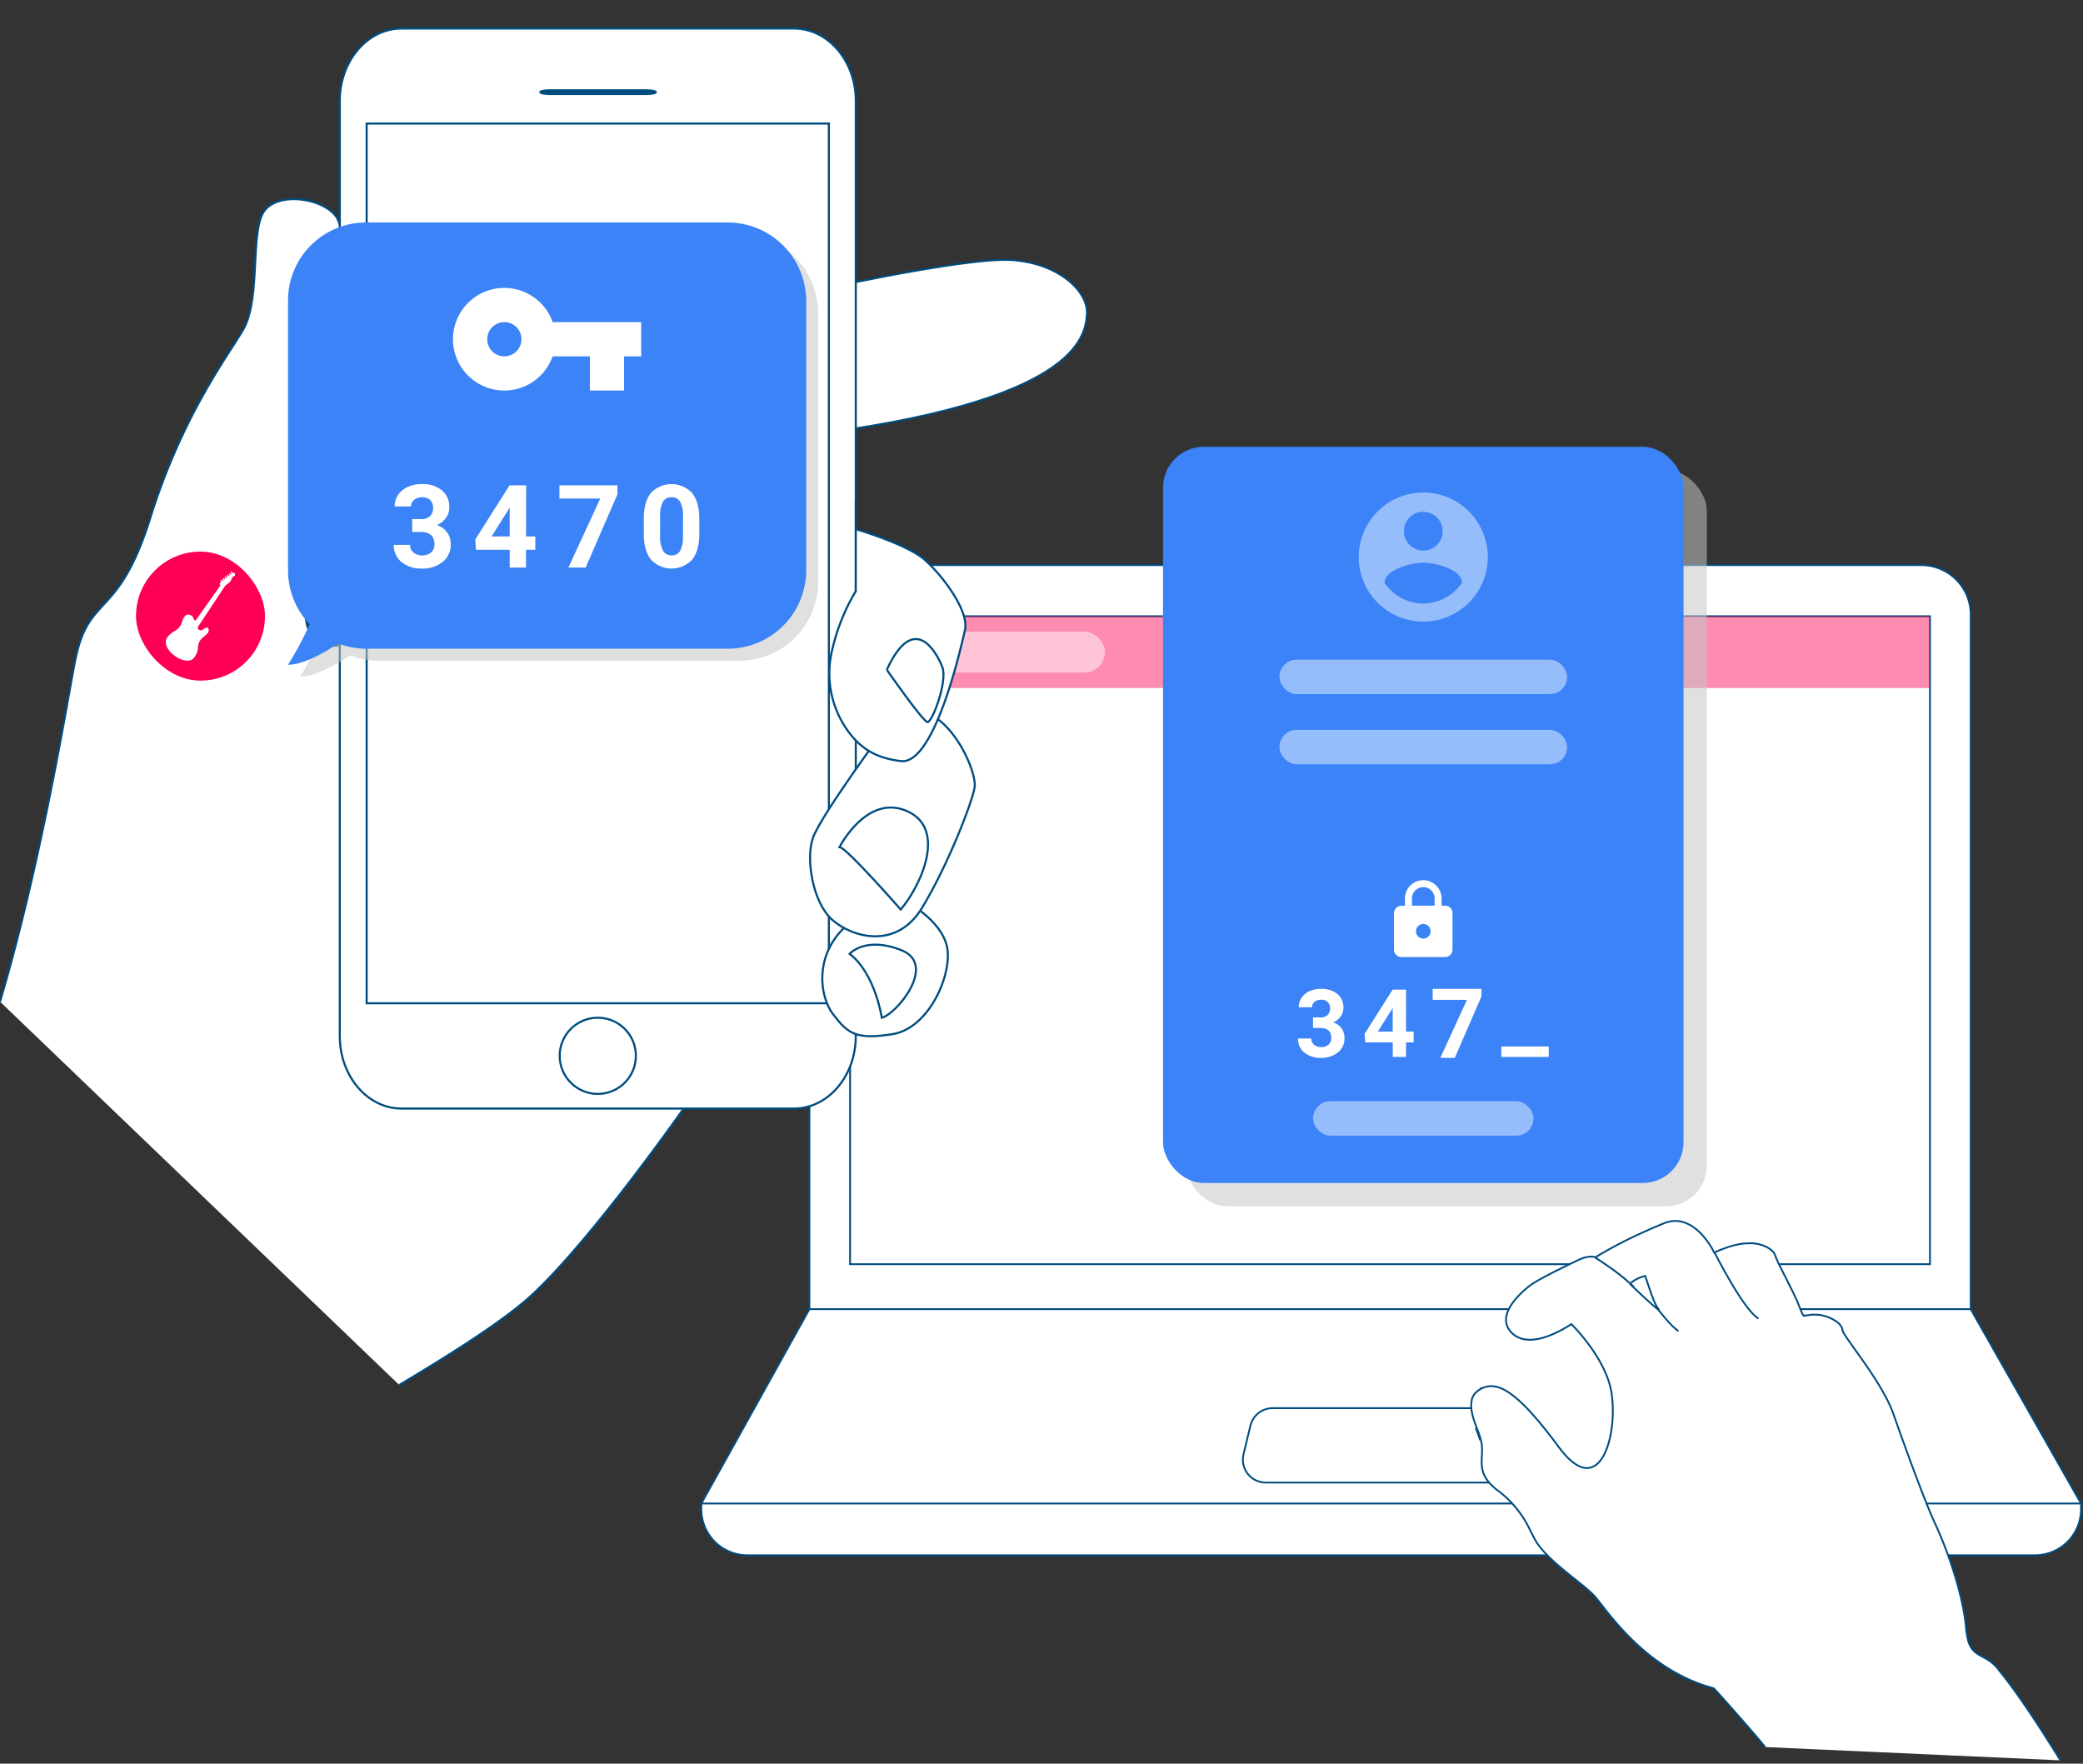 <svg id="Layer_1" data-name="Layer 1" xmlns="http://www.w3.org/2000/svg" viewBox="0 0 626 530"><rect x="0" y="0" width="626" height="530" fill="#333333" stroke="none"/><path d="M258.08,169.82H577.39a14.86,14.86,0,0,1,14.86,14.86V393.41a0,0,0,0,1,0,0h-349a0,0,0,0,1,0,0V184.68A14.86,14.86,0,0,1,258.08,169.82Z" style="fill:#fff;stroke:#004c7f;stroke-miterlimit:10;stroke-width:0.544px"/><path d="M592.25,393.41h-349l-32.48,58.4v1.72a13.83,13.83,0,0,0,13.82,13.83h387a13.82,13.82,0,0,0,13.82-13.83v-1.72Z" style="fill:#fff;stroke:#004c7f;stroke-miterlimit:10;stroke-width:0.544px"/><line x1="210.74" y1="451.81" x2="625.42" y2="451.81" style="fill:none;stroke:#004c7f;stroke-miterlimit:10;stroke-width:0.544px"/><rect x="255.47" y="185.18" width="324.54" height="194.72" style="fill:#fff;stroke:#004c7f;stroke-miterlimit:10;stroke-width:0.544px"/><rect x="255.47" y="185.18" width="324.54" height="21.57" style="fill:#fd0054;opacity:0.45"/><path d="M382.47,423.16h71.22a6.9,6.9,0,0,1,6.7,5.28l2.06,8.6a6.88,6.88,0,0,1-6.7,8.49H380.41a6.89,6.89,0,0,1-6.7-8.49l2.07-8.6A6.88,6.88,0,0,1,382.47,423.16Z" style="fill:#fff;stroke:#004c7f;stroke-miterlimit:10;stroke-width:0.544px"/><path d="M272.75,194.22m-8.88,6.17c-1.27,2.55,4.24,6.11,5.6,3.76a3.37,3.37,0,0,0,.7-2.05,2.76,2.76,0,0,1,1.06-1.9c.71-.55,1.52-1.22.89-1.87-.41-.27-.82.45-1.35.49s-.81-.34-.58-.74l5.09-7.67a2.78,2.78,0,0,1,1-1c.82-.63.32-1,1.25-1.5.26-.67-.37-.7-.52-.54-.13-.12.07-.18-.09-.3s-.43.39-.07.28c.17.08-.27.44-.33.27.09-.06,0-.15,0-.21s-.43.4-.07.29c.2.12-.47.48-.24.15-.07-.26-.49,0-.27.2.34-.08,0,.2-.12.29-.08-.06,0-.1,0-.17s-.19-.18-.35.09c.08.2.17,0,.25.15-.51.4-.21.25-.4,0-.05-.05-.39.16-.17.32.07,0,.12,0,.16,0-.12.11-.46.39-.3.08-.07-.26-.49,0-.27.2.54,0-.59.32-.08.83,0,0-.06.09-.07.12l-4.84,6.84c-.57.23-.39-.65-.87-.87-1.17-.77-1.69.45-2,1.46a2.74,2.74,0,0,1-1.23,1.51A4.64,4.64,0,0,0,263.87,200.39Z" style="fill:#fff;opacity:0.48"/><path d="M619.21,529c-5.2-8.41-12-19-17.59-26-.43-.53-.82-1-1.19-1.51-3.65-4.58-7.46-3.15-9-8.63a.18.18,0,0,0,0-.13,21.88,21.88,0,0,1-.56-3.25c-1-11.64-6.45-25.5-9.44-31.9-2.33-5-7.2-17.91-11.4-29.82-.35-.95-.69-1.9-1-2.83-3.52-10-15.1-23.28-15.34-25.29a2,2,0,0,0,0-.29,4.94,4.94,0,0,0-2.3-2.54,4,4,0,0,0-.56-.34,11.47,11.47,0,0,0-8-1.14.86.86,0,0,1-.13,0c-.53.13-.05-.14-.55.08-.06,0-.24-.06-.69-1.06s-.9-2.33-1.46-3.55c-2.14-4.78-5.87-11.5-6.45-13.41-.4-1.35-2.12-2.72-4.5-3.36a11.17,11.17,0,0,0-4-.39,15.45,15.45,0,0,0-3,.39,22.33,22.33,0,0,0-3.28.93,33.62,33.62,0,0,0-3.2,1.27l-.18.08c-.08,0-.14.08-.22.1a23.52,23.52,0,0,0-3.91-5.63c-2.67-2.75-6.56-5.13-11.32-3.12-1.8.74-3.63,1.53-5.37,2.32a132.75,132.75,0,0,0-14.84,7.68,1.25,1.25,0,0,1-.24.18s-1.4-.71-4.34.45a9.28,9.28,0,0,0-.87.4c-.58.26-1.3.61-2.12,1-4.15,2-10.69,5.24-12.62,6.83-1.51,1.21-5.34,4.44-6.56,8a2.05,2.05,0,0,0-.1.34,5.49,5.49,0,0,0,.13,3.79,6.48,6.48,0,0,0,.92,1.45c4.42,5.16,12.91,1.32,18.31-2.19,0,0,0,0,0,0s10.64,10.32,12.12,21c1.24,8.81-.93,20.24-6,22a4.59,4.59,0,0,1-2.73.08c-2-.56-4.39-2.39-7.06-6-5.93-8-10.58-13.28-14.47-16.06-3-2.2-5.61-2.83-7.91-2.06h0a6.6,6.6,0,0,0-1.8.9c-.15.13-.31.23-.45.34l-.13.11s-.08.05-.1.1l0,0c-.11.08-.19.18-.29.26s-.16.19-.24.29l0,0a3.63,3.63,0,0,0-.27.34s0,0,0,0a2.32,2.32,0,0,1-.21.37,1.28,1.28,0,0,0-.13.29c0,.05,0,.11-.08.16s-.08.21-.13.34v0s0,0,0,0,0,.08,0,.11v.05l-.07.19V421a3.7,3.7,0,0,0-.14,1,4.18,4.18,0,0,0,0,.5,7.67,7.67,0,0,0,.1,1.35,5.54,5.54,0,0,0,.11.56,19,19,0,0,0,.55,2.19c.19.56.4,1.14.59,1.7l.31.82c.16.44.35.89.51,1.32a6.26,6.26,0,0,1,.21.61h0c.08.26.19.53.27.76a.24.24,0,0,1,0,.14h0c.11.31.19.58.27.87a8,8,0,0,1,.23,1.27c.56,4.13-1.53,7.72,2.91,12.17a18,18,0,0,0,1.59,1.4,31.65,31.65,0,0,1,9.87,11.82c.45.9.95,1.86,1.48,2.89,3.36,6.45,14.47,13.33,18,17.22s15.05,22.27,35.9,27.75c0,0,4.55,5,10,11.27,1.76,2,3.62,4.2,5.44,6.39m-40-138.77a3.59,3.59,0,0,1-.39-.42.42.42,0,0,1-.11-.16,10.65,10.65,0,0,1,4.42-2.22,4.22,4.22,0,0,0,.18.5c.56,1.43,2.33,7.54,3.65,9.21a.49.49,0,0,0,.08.1C499.56,395,492.28,388.21,490.27,386.2Z" style="fill:#fff;stroke:#004c7f;stroke-miterlimit:10;stroke-width:0.544px"/><path d="M498,393.11s4.24,5.6,6.43,6.88" style="fill:#fff;stroke:#004c7f;stroke-miterlimit:10;stroke-width:0.544px"/><path d="M515.25,376.34s8.7,17.32,13.23,19.9" style="fill:#fff;stroke:#004c7f;stroke-miterlimit:10;stroke-width:0.544px"/><path d="M443.51,429.09c.5,1.31,1,2.58,1.31,3.71h0C444.5,431.67,444,430.41,443.51,429.09Z" style="fill:#fff;stroke:#004c7f;stroke-miterlimit:10;stroke-width:0.544px"/><path d="M479.35,377.87s7,4.41,10.42,7.75" style="fill:#fff;stroke:#004c7f;stroke-miterlimit:10;stroke-width:0.544px"/><rect x="280.76" y="189.83" width="51.31" height="12.28" rx="6.14" style="fill:#fff;opacity:0.48"/><rect x="356.52" y="141.26" width="156.43" height="221.24" rx="12.27" style="fill:#c6c6c6;opacity:0.54"/><rect x="349.52" y="134.26" width="156.43" height="221.24" rx="12.27" style="fill:#3b83f7"/><path d="M427.74,148a19.4,19.4,0,1,0,19.39,19.39A19.4,19.4,0,0,0,427.74,148Zm0,5.82a5.82,5.82,0,1,1-5.82,5.81A5.8,5.8,0,0,1,427.74,153.79Zm0,27.54a14,14,0,0,1-11.64-6.25c.06-3.86,7.76-6,11.64-6s11.57,2.11,11.63,6A14,14,0,0,1,427.74,181.33Z" style="fill:#fff;opacity:0.46"/><rect x="384.51" y="198.24" width="86.46" height="10.36" rx="5.18" style="fill:#fff;opacity:0.46"/><rect x="384.51" y="219.32" width="86.46" height="10.36" rx="5.18" style="fill:#fff;opacity:0.46"/><rect x="394.61" y="330.92" width="66.25" height="10.36" rx="5.18" style="fill:#fff;opacity:0.46"/><path d="M394.6,305.74h2.13A3,3,0,0,0,399,305a2.79,2.79,0,0,0,.74-2,2.48,2.48,0,0,0-.73-1.9,2.79,2.79,0,0,0-2-.68,3,3,0,0,0-1.93.63,2,2,0,0,0-.78,1.64h-4a4.9,4.9,0,0,1,.86-2.83,5.61,5.61,0,0,1,2.38-2,8,8,0,0,1,3.38-.7,7.57,7.57,0,0,1,5,1.53,5.23,5.23,0,0,1,1.82,4.22,4.25,4.25,0,0,1-.85,2.55,5.37,5.37,0,0,1-2.22,1.79,5.06,5.06,0,0,1,2.55,1.83,5,5,0,0,1,.83,2.89,5.3,5.3,0,0,1-2,4.31,7.9,7.9,0,0,1-5.19,1.62A7.5,7.5,0,0,1,392,316.3a5.21,5.21,0,0,1-1.92-4.22h4a2.35,2.35,0,0,0,.85,1.86,3.16,3.16,0,0,0,2.11.72,3.19,3.19,0,0,0,2.24-.75,2.64,2.64,0,0,0,.81-2q0-3-3.33-3H394.6Z" style="fill:#fff"/><path d="M422.56,310h2.28v3.23h-2.28v4.37h-4v-4.37h-8.28l-.18-2.53,8.42-13.3h4.05Zm-8.48,0h4.47v-7.13l-.27.46Z" style="fill:#fff"/><rect x="451.18" y="314.48" width="14.26" height="3.14" style="fill:#fff"/><path d="M445.21,299.44l-8,18.45h-4.35l8-17.42H430.56v-3.32h14.65Z" style="fill:#fff"/><path d="M434.33,272.16h-1.1V270a5.5,5.5,0,1,0-11,0v2.2h-1.1a2.21,2.21,0,0,0-2.2,2.2v11a2.21,2.21,0,0,0,2.2,2.2h13.19a2.21,2.21,0,0,0,2.2-2.2v-11A2.21,2.21,0,0,0,434.33,272.16Zm-6.59,9.9a2.2,2.2,0,1,1,2.2-2.2A2.21,2.21,0,0,1,427.74,282.06Zm3.41-9.9h-6.82V270a3.41,3.41,0,0,1,6.82,0Z" style="fill:#fff"/><path d="M240.43,88.34s49.45-11.18,63.76-10.17,22.94,9.66,22.44,16.27-2.58,26.44-86.2,36.61" style="fill:#fff;stroke:#004c7f;stroke-miterlimit:10;stroke-width:0.544px"/><polygon points="266.49 233.64 238.2 230.14 250.05 206.69 276.82 216.84 266.49 233.64" style="fill:#fff"/><path d="M120,416.21c16.06-9.61,32.09-19.7,40.46-27.62,18.28-17.29,45-55.46,45-55.46L102.11,193.86l-.59.09a8.25,8.25,0,0,1-9.34-6.64c-1.91-10.31-3.27-29.47,6.9-48.5.21-.38.41-.78.61-1.17,10.6-21,7.7-49.17,4.32-63.58-1.11-4.74-2.28-8-3-9-4.17-5.74-18-7.58-21.89-1.21-1.39,2.3-1.89,6.34-2.2,11-.54,8.21-.49,18.32-3.79,24.1-2.08,3.64-6.35,9.65-11.3,18.34a192.7,192.7,0,0,0-16.63,38.23c-9.68,31-18.5,22.6-22.58,42.79C20.69,207.66,12.9,257.45,0,301" style="fill:#fff;stroke:#004c7f;stroke-miterlimit:10;stroke-width:0.625px"/><path d="M120.68,8.57H238.62c10.26,0,18.57,9.75,18.57,21.78v281c0,12-8.31,21.78-18.57,21.78H120.68c-10.26,0-18.57-9.75-18.57-21.78v-281C102.11,18.32,110.42,8.57,120.68,8.57Z" style="fill:#fff;stroke:#004c7f;stroke-miterlimit:10;stroke-width:0.625px"/><path d="M194.45,26.83H165c-1.61,0-2.91.33-2.91.75v.22c0,.42,1.3.76,2.91.76h29.5c1.6,0,2.9-.34,2.9-.76v-.22C197.35,27.16,196.05,26.83,194.45,26.83Z" style="fill:#004c7f"/><rect x="110.19" y="37.13" width="138.91" height="264.36" style="fill:#fff;stroke:#004c7f;stroke-miterlimit:10;stroke-width:0.625px"/><path d="M272,270.76s10.85,5.56,12.59,13.71-5.32,24.56-16.37,26.3-13.4-.15-17.86-6-6.4-20.84,8.38-29.87" style="fill:#fff;stroke:#004c7f;stroke-miterlimit:10;stroke-width:0.625px"/><path d="M265.78,219.19s-19.39,26.29-21.52,32.73,0,19.23,5.82,24.46,19.19,9.21,26.94-3.44,15.32-32.19,15.9-36.47-6-20.57-16.67-23.09" style="fill:#fff;stroke:#004c7f;stroke-miterlimit:10;stroke-width:0.625px"/><path d="M257.19,177.63a61.23,61.23,0,0,0-7.33,18.73,29.56,29.56,0,0,0,5.76,24.35c4,5,8.65,7.22,15.13,8C280.89,230,288.9,194.13,290,189.31c1.31-5.66-6.79-16.43-12.11-21.11S257.19,159,257.19,159" style="fill:#fff;stroke:#004c7f;stroke-miterlimit:10;stroke-width:0.625px"/><path d="M266.51,201.28s10.84,15.57,12.23,15.71,6.11-12.23,4.45-16.54-8.48-17-16.68.83" style="fill:#fff;stroke:#004c7f;stroke-miterlimit:10;stroke-width:0.625px"/><path d="M270.7,273.33s-16.45-18.77-18.4-18.77c0,0,8.16-16.08,20.23-10.84S276.91,265.9,270.7,273.33Z" style="fill:#fff;stroke:#004c7f;stroke-miterlimit:10;stroke-width:0.625px"/><path d="M265,305.83s-1.93-13.21-9.66-19.2c0,0,4.76-5.43,15.62-1.06S269.26,304.9,265,305.83Z" style="fill:#fff;stroke:#004c7f;stroke-miterlimit:10;stroke-width:0.625px"/><line x1="257.19" y1="150.45" x2="257.19" y2="177.9" style="fill:#fff;stroke:#004c7f;stroke-miterlimit:10;stroke-width:0.625px"/><circle cx="179.65" cy="317.28" r="11.45" style="fill:#fff;stroke:#004c7f;stroke-miterlimit:10;stroke-width:0.625px"/><g style="opacity:0.54"><path d="M222.27,70.44H113.73a23.44,23.44,0,0,0-23.59,23.3v81.2h0a23.49,23.49,0,0,0,6.49,16.24,96.07,96.07,0,0,1-6.49,12.16c4.33,0,10.15-3.12,15.08-6.4a23.57,23.57,0,0,0,8.51,1.59H222.27a23.59,23.59,0,0,0,23.59-23.59h0V93.74A23.6,23.6,0,0,0,222.27,70.44Z" style="fill:#c6c6c6"/></g><rect x="40.87" y="165.76" width="38.77" height="38.77" rx="19.38" style="fill:#fd0054"/><path d="M63.41,182.52m-13.29,9.23c-1.9,3.82,6.34,9.15,8.38,5.63a5.14,5.14,0,0,0,1-3.07,4.2,4.2,0,0,1,1.58-2.85c1.06-.81,2.27-1.81,1.33-2.78-.61-.42-1.22.66-2,.73-.58.07-1.2-.51-.87-1.11l7.61-11.48a4.2,4.2,0,0,1,1.52-1.55c1.22-.94.49-1.56,1.88-2.24.38-1-.56-1.05-.78-.82-.2-.17.09-.26-.15-.45s-.64.59-.1.43c.26.11-.41.65-.49.4.13-.08,0-.22,0-.31s-.64.59-.1.43c.29.18-.71.72-.37.22-.11-.38-.73,0-.4.31.51-.12,0,.29-.19.42-.11-.08,0-.14,0-.24-.14-.24-.29-.28-.53.13.13.3.26,0,.38.23-.77.59-.32.37-.59-.05-.08-.08-.59.24-.27.48.1,0,.19-.08.25.06-.18.16-.7.58-.46.11-.1-.38-.73,0-.4.31.8-.07-.89.47-.11,1.24,0,0-.09.13-.12.17l-7.24,10.24c-.85.34-.57-1-1.3-1.31-1.75-1.14-2.53.68-3,2.19a4.15,4.15,0,0,1-1.83,2.27A7,7,0,0,0,50.12,191.75Z" style="fill:#fff"/><path d="M218.69,66.86H110.15a23.44,23.44,0,0,0-23.59,23.3v81.2h0a23.49,23.49,0,0,0,6.49,16.24,96.07,96.07,0,0,1-6.49,12.16c4.33,0,10.15-3.12,15.08-6.4a23.57,23.57,0,0,0,8.51,1.59H218.69a23.59,23.59,0,0,0,23.59-23.59h0V90.16A23.6,23.6,0,0,0,218.69,66.86Z" style="fill:#3b83f7"/><path d="M166.09,96.8a15.42,15.42,0,1,0,0,10.28h11.18v10.28h10.28V107.08h5.14V96.8Zm-14.52,10.28a5.14,5.14,0,1,1,5.14-5.14A5.15,5.15,0,0,1,151.57,107.08Z" style="fill:#fff"/><path d="M123.88,156h2.62a3.68,3.68,0,0,0,2.76-.93,3.44,3.44,0,0,0,.9-2.48,3.05,3.05,0,0,0-.89-2.33,3.46,3.46,0,0,0-2.45-.83,3.64,3.64,0,0,0-2.36.77,2.49,2.49,0,0,0-.95,2h-4.9a6.05,6.05,0,0,1,1-3.46,6.89,6.89,0,0,1,2.92-2.4,9.7,9.7,0,0,1,4.13-.87,9.23,9.23,0,0,1,6.14,1.87,6.41,6.41,0,0,1,2.22,5.17,5.19,5.19,0,0,1-1,3.12,6.79,6.79,0,0,1-2.71,2.19,5.75,5.75,0,0,1,4.13,5.77,6.49,6.49,0,0,1-2.4,5.27,9.6,9.6,0,0,1-6.35,2,9.16,9.16,0,0,1-6-1.95,6.39,6.39,0,0,1-2.35-5.16h4.91a2.8,2.8,0,0,0,1,2.27,4.33,4.33,0,0,0,5.31,0,3.18,3.18,0,0,0,1-2.45c0-2.46-1.36-3.7-4.07-3.7h-2.6Z" style="fill:#fff"/><path d="M158.09,161.21h2.79v4h-2.79v5.34h-4.91v-5.34H143.05l-.22-3.09,10.3-16.27h5Zm-10.37,0h5.46v-8.72l-.32.56Z" style="fill:#fff"/><path d="M185.56,148.55l-9.55,22h-5.18l9.57-20.75H168.12v-3.95h17.44Z" style="fill:#fff"/><path d="M210.17,160.3c0,3.41-.71,6-2.12,7.84a8.49,8.49,0,0,1-12.39.05c-1.42-1.78-2.15-4.32-2.19-7.64V156q0-5.17,2.15-7.86a8.5,8.5,0,0,1,12.36,0q2.13,2.67,2.19,7.63Zm-4.91-5a9.08,9.08,0,0,0-.84-4.48,2.83,2.83,0,0,0-2.62-1.4,2.79,2.79,0,0,0-2.55,1.34,8.35,8.35,0,0,0-.87,4.16v6a9.49,9.49,0,0,0,.82,4.49,2.8,2.8,0,0,0,2.64,1.47,2.74,2.74,0,0,0,2.59-1.41,9.15,9.15,0,0,0,.83-4.32Z" style="fill:#fff"/></svg>